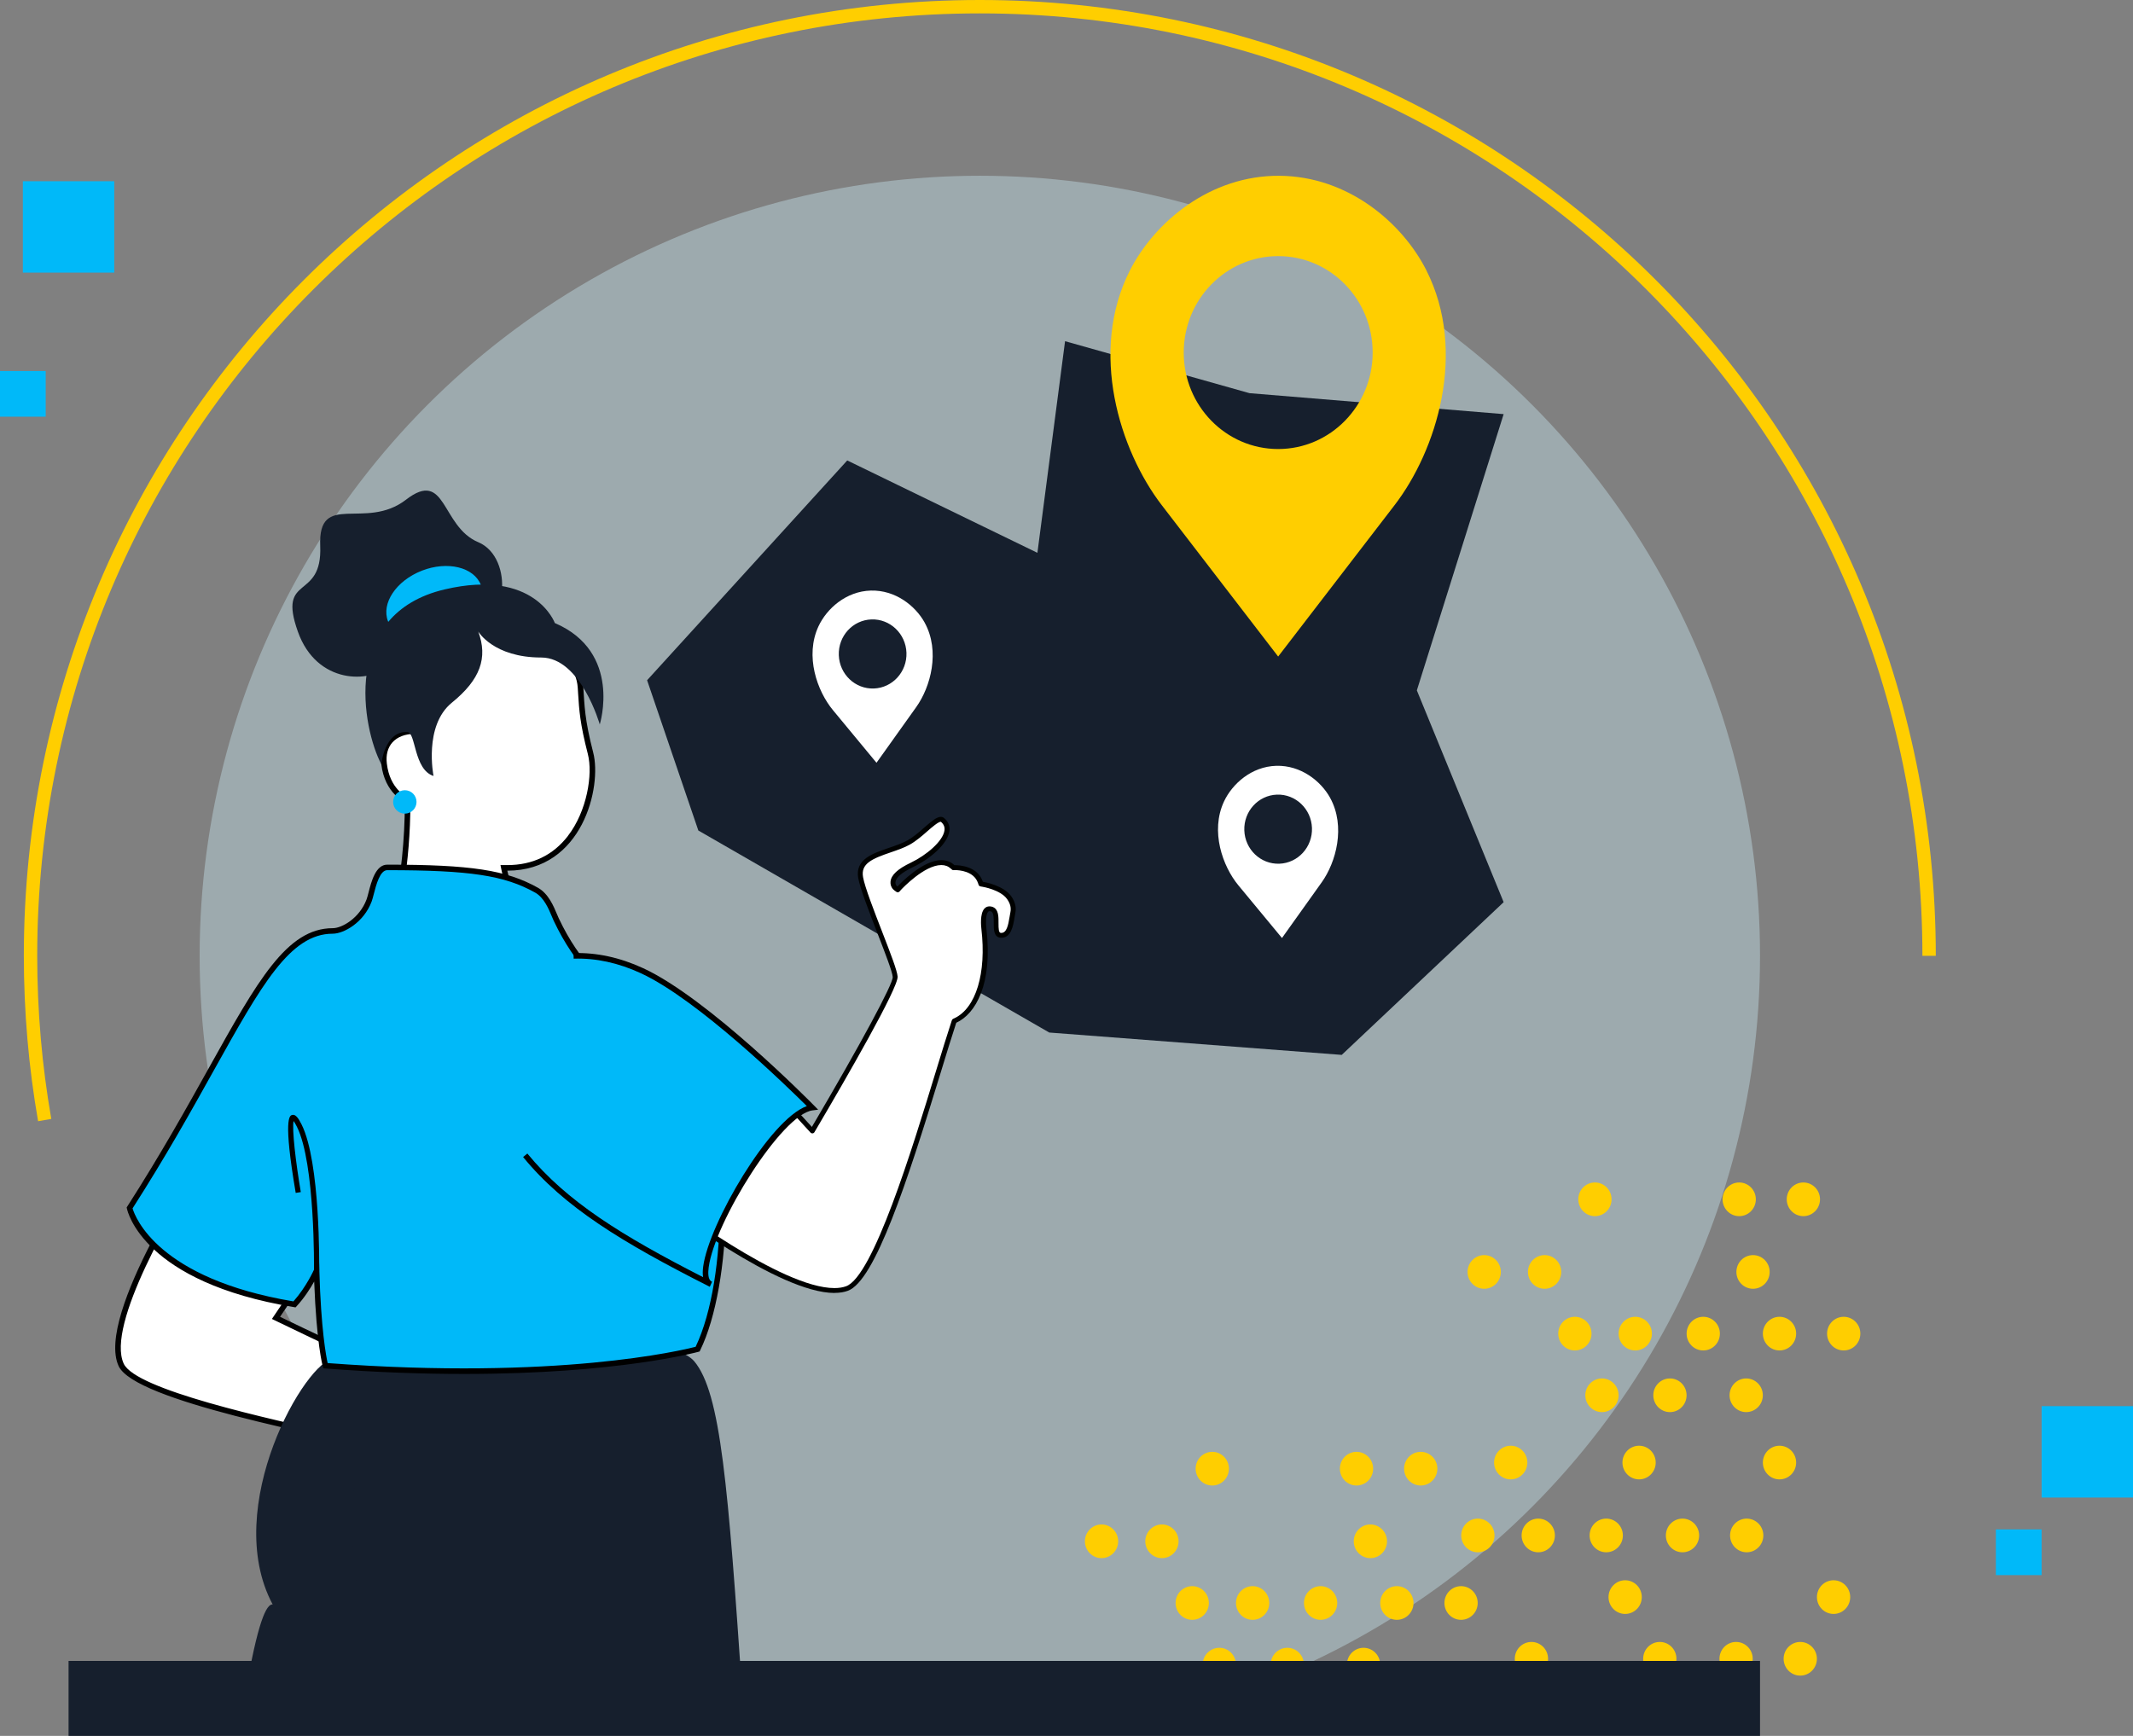 <?xml version="1.0" encoding="UTF-8"?>
<svg id="Calque_2" data-name="Calque 2" xmlns="http://www.w3.org/2000/svg" viewBox="0 0 637.2 518.65">
  <rect x="0" y="0" width="637.2" height="518.65" fill="#808080" stroke="none"/>
  <defs>
    <style>
      .cls-1 {
        fill: #ffce00;
      }

      .cls-2 {
        fill: none;
        stroke: #ffce00;
        stroke-miterlimit: 10;
        stroke-width: 4px;
      }

      .cls-3 {
        fill: #d2f5ff;
        opacity: .36;
      }

      .cls-4 {
        fill: #161f2d;
      }

      .cls-5 {
        fill: #fff;
      }

      .cls-6 {
        fill: #000100;
      }

      .cls-7 {
        fill: #00b9f9;
      }
    </style>
  </defs>
  <g id="Calque_1-2" data-name="Calque 1">
    <circle class="cls-3" cx="292.71" cy="285.58" r="233.07"/>
    <path class="cls-2" d="M13.35,334.65c-2.78-15.94-4.23-32.33-4.23-49.07C9.13,128.96,136.09,2,292.71,2s283.58,126.96,283.58,283.58"/>
    <g>
      <ellipse class="cls-1" cx="476.46" cy="358.33" rx="4.97" ry="5.03"/>
      <ellipse class="cls-1" cx="519.56" cy="358.33" rx="4.97" ry="5.03"/>
      <ellipse class="cls-1" cx="538.73" cy="358.33" rx="4.97" ry="5.03"/>
      <ellipse class="cls-1" cx="443.38" cy="380.03" rx="4.97" ry="5.03"/>
      <ellipse class="cls-1" cx="461.42" cy="380.03" rx="4.97" ry="5.03"/>
      <ellipse class="cls-1" cx="523.69" cy="380.03" rx="4.97" ry="5.03"/>
      <ellipse class="cls-1" cx="470.47" cy="398.46" rx="4.97" ry="5.03"/>
      <ellipse class="cls-1" cx="488.51" cy="398.46" rx="4.97" ry="5.03"/>
      <ellipse class="cls-1" cx="508.82" cy="398.46" rx="4.97" ry="5.03"/>
      <ellipse class="cls-1" cx="531.6" cy="398.46" rx="4.97" ry="5.03"/>
      <ellipse class="cls-1" cx="550.78" cy="398.46" rx="4.97" ry="5.03"/>
      <ellipse class="cls-1" cx="478.56" cy="416.88" rx="4.97" ry="5.03"/>
      <ellipse class="cls-1" cx="498.87" cy="416.88" rx="4.97" ry="5.03"/>
      <ellipse class="cls-1" cx="521.65" cy="416.88" rx="4.97" ry="5.03"/>
      <ellipse class="cls-1" cx="451.3" cy="436.98" rx="4.97" ry="5.03"/>
      <ellipse class="cls-1" cx="489.65" cy="436.98" rx="4.97" ry="5.03"/>
      <ellipse class="cls-1" cx="531.6" cy="436.98" rx="4.97" ry="5.03"/>
      <ellipse class="cls-1" cx="441.49" cy="458.76" rx="4.97" ry="5.03"/>
      <ellipse class="cls-1" cx="459.53" cy="458.76" rx="4.97" ry="5.03"/>
      <ellipse class="cls-1" cx="479.84" cy="458.76" rx="4.97" ry="5.03"/>
      <ellipse class="cls-1" cx="502.62" cy="458.76" rx="4.97" ry="5.03"/>
      <ellipse class="cls-1" cx="521.8" cy="458.76" rx="4.97" ry="5.03"/>
      <ellipse class="cls-1" cx="485.49" cy="477.18" rx="4.97" ry="5.03"/>
      <ellipse class="cls-1" cx="547.75" cy="477.18" rx="4.97" ry="5.03"/>
      <ellipse class="cls-1" cx="457.49" cy="495.61" rx="4.97" ry="5.03"/>
      <ellipse class="cls-1" cx="495.84" cy="495.61" rx="4.97" ry="5.03"/>
      <ellipse class="cls-1" cx="518.63" cy="495.61" rx="4.97" ry="5.03"/>
      <ellipse class="cls-1" cx="537.8" cy="495.61" rx="4.97" ry="5.03"/>
    </g>
    <g>
      <ellipse class="cls-1" cx="362.15" cy="438.81" rx="4.97" ry="5.03"/>
      <ellipse class="cls-1" cx="405.24" cy="438.81" rx="4.97" ry="5.03"/>
      <ellipse class="cls-1" cx="424.42" cy="438.81" rx="4.97" ry="5.03"/>
      <ellipse class="cls-1" cx="329.07" cy="460.51" rx="4.97" ry="5.03"/>
      <ellipse class="cls-1" cx="347.11" cy="460.51" rx="4.97" ry="5.03"/>
      <ellipse class="cls-1" cx="409.38" cy="460.51" rx="4.97" ry="5.03"/>
      <ellipse class="cls-1" cx="356.16" cy="478.94" rx="4.97" ry="5.03"/>
      <ellipse class="cls-1" cx="374.2" cy="478.94" rx="4.97" ry="5.03"/>
      <ellipse class="cls-1" cx="394.51" cy="478.94" rx="4.97" ry="5.03"/>
      <ellipse class="cls-1" cx="417.29" cy="478.94" rx="4.97" ry="5.03"/>
      <ellipse class="cls-1" cx="436.47" cy="478.94" rx="4.97" ry="5.03"/>
      <ellipse class="cls-1" cx="364.25" cy="497.36" rx="4.97" ry="5.03"/>
      <ellipse class="cls-1" cx="384.56" cy="497.36" rx="4.97" ry="5.03"/>
      <ellipse class="cls-1" cx="407.34" cy="497.36" rx="4.97" ry="5.03"/>
    </g>
    <polygon class="cls-4" points="193.31 203.24 253.1 137.57 309.91 165.17 318.17 101.94 373.26 117.47 449.19 123.73 423.26 206.27 449.19 269.55 400.82 315.18 313.45 308.5 208.62 248.14 193.31 203.24"/>
    <g>
      <g>
        <path class="cls-5" d="M146.87,440.76c.44-.06.9-.11,1.35-.17-.44-.02-.9.03-1.35.17Z"/>
        <path d="M146.87,440.76c.44-.06.9-.11,1.35-.17-.06,0-.14,0-.21,0-.37,0-.75.06-1.14.18Z"/>
      </g>
      <g>
        <path class="cls-5" d="M174.82,420.3c-1.48-1.45-3.15-3.07-4.34-4.86-1.03-1.55-1.88-3.5-2.69-5.38-1.84-4.24-3.58-8.25-7.25-8.25-.5,0-1.04.07-1.6.21-2.94.76-9.84,4.09-15.92,7.03-5.97,2.88-11.12,5.36-13.09,5.65h0c-4.27,0-42.3-18.42-46.62-20.52l-.85-.42,18.7-27.72-40.57-19.38c-3.62,5.5-30.74,47.36-24.38,61.13,3.77,8.14,41.44,16.44,66.38,21.93,5.99,1.32,11.35,2.5,15.52,3.51l.35.09.18.31c2.56,4.56,8.85,6.89,18.67,6.89,2.86,0,6.05-.21,9.33-.58.41-.13.84-.19,1.36-.19h.13c1.05-.14,2.12-.28,3.01-.39l.24-.09h.19l.49.05.25.29c.34.4.31.95.25,1.4-.11.67-.58,1.08-1.25,1.08-.39,0-.8-.13-1.27-.29-.56-.18-1.18-.38-1.7-.41l-1.21.14c-.43.13-.8.34-1.17.65-.79.69-1.11,1.31-.94,1.84.51,1.68,4.84,3.09,7.02,3.37.32.04.63.06.93.06,6.05,0,6.88-8.87,6.89-8.96l.04-.51.46-.19c4.44-1.89,3.82-7.78,3.79-8.03l-.04-.33.2-.27c1.86-2.39,1.21-5.65-1.92-9.69-2.46-3.18-5.6-5.62-5.64-5.65l-.59-.46.39-.64c.06-.09.65-.97,1.84-.97,1.68,0,3.5,1.72,5.55,5.26,2.71,4.65,7.55,9.58,11.22,9.58,1.17,0,2.11-.51,2.9-1.57.68-.94-1.21-2.78-3.22-4.74Z"/>
        <path d="M171.17,414.99c-3.27-4.9-4.57-14.01-10.63-14.01-.56,0-1.16.07-1.81.24-5.78,1.47-25.36,12.13-28.67,12.64-.04,0-.08,0-.13,0-4.21,0-46.27-20.43-46.27-20.43l18.71-27.72-42.09-20.12s-31.9,47.28-24.84,62.56c4.85,10.49,60.36,20.52,82.45,25.9,2.29,4.08,7.84,7.31,19.39,7.31,2.82,0,6-.19,9.58-.61.39-.12.77-.18,1.14-.18.07,0,.15,0,.21,0,1.05-.13,2.14-.28,3.26-.46,0,0,.03,0,.07,0,.1,0,.27.09.16.79-.04.27-.19.38-.43.38-.6,0-1.74-.63-3.07-.7-.46.06-.91.11-1.35.17-.48.15-.98.4-1.47.82-4.42,3.85,3.85,6.32,6.52,6.66.36.04.71.06,1.03.06,6.9,0,7.71-9.72,7.71-9.72,5.08-2.16,4.29-8.89,4.29-8.89,5.11-6.62-7.71-16.5-7.71-16.5,0,0,.36-.59,1.14-.59.96,0,2.54.89,4.84,4.85,2.86,4.93,7.93,10,11.93,10,1.35,0,2.58-.57,3.56-1.92,1.79-2.46-4.53-6.04-7.53-10.54ZM175.15,425.79c-2.9,0-7.51-4.03-10.5-9.17-2.24-3.87-4.24-5.67-6.27-5.67-1.25,0-2.16.73-2.54,1.37l-.79,1.27,1.18.91c2.1,1.62,7.68,6.76,8.23,11.03.16,1.2-.11,2.24-.82,3.14l-.41.54.08.67c.02.21.57,5.53-3.29,7.17l-.92.39-.09.99c0,.09-.74,8.2-6.05,8.2-.26,0-.53-.01-.81-.05-2.45-.32-6.03-1.76-6.34-2.79-.04-.14.19-.52.69-.97.24-.21.48-.35.75-.46l.41-.04.63-.08c.51.05,1.03.21,1.5.36.52.16,1,.33,1.52.33,1.07,0,1.91-.73,2.07-1.79.09-.57.13-1.4-.44-2.06-.34-.4-.85-.63-1.37-.63h-.44s-.13.06-.13.06c-.98.16-1.92.29-2.86.4h-.12c-.5,0-1,.07-1.47.2-3.35.39-6.46.58-9.25.58-9.37,0-15.57-2.23-17.95-6.47l-.36-.63-.7-.17c-4.18-1.01-9.44-2.18-15.53-3.52-23.26-5.12-62.21-13.7-65.8-21.47-5.31-11.48,14.75-45.9,23.91-59.73l39.07,18.66-17.64,26.13-1.07,1.58,1.72.83c7.09,3.44,42.62,20.6,46.99,20.6h.26s.13-.03.13-.03c1.73-.27,6.09-2.35,13.05-5.7,6.05-2.93,12.92-6.24,15.77-6.97.5-.13.96-.19,1.4-.19,2.91,0,4.46,3.07,6.48,7.75.83,1.93,1.69,3.91,2.77,5.53,1.24,1.85,2.95,3.52,4.46,4.98,1.16,1.13,3.1,3.03,3.12,3.65-.63.84-1.33,1.24-2.23,1.24Z"/>
      </g>
    </g>
    <path class="cls-4" d="M193.97,402.14c-5.68-9.39-86.02,3.45-94.07,3.71-8.42.27-33.99,44.41-18.45,73.52-1.82-.19-4.48,4.94-8.25,27.39h110.56c.98-75.92,12.57-100.73,10.2-104.62Z"/>
    <path class="cls-4" d="M121.41,402.14c-31.26,40.01-7.33,104.62-7.33,104.62h107.72c-4.31-62.63-6.44-90.61-14.43-100.06-8.38-9.92-79.07-13.38-85.96-4.56Z"/>
    <g>
      <path class="cls-5" d="M173.55,207.26l-.12-1.89c-.85-12.2-17.77-19.68-29.53-19.68-4.04,0-7.49.81-9.96,2.34-10.86,6.72-9.24,29.3-9.22,29.52l.07.9h-.9c-3.07,0-5.66,1.01-7.29,2.84-1.55,1.74-2.2,4.14-1.87,6.94.96,8.17,6.3,10.51,6.52,10.6l.51.21v.55c0,20.36-3.83,35.19-4.99,39.2h41.35c-5.6-10.12-7.31-18.14-7.39-18.5l-.21-.99h1.03c7.81,0,14.11-3.03,18.75-9.02,6.53-8.43,7.51-19.8,6.12-25.19-2.31-8.97-2.57-13.08-2.87-17.83Z"/>
      <path d="M174.26,205.31c-.85-12.38-17.45-20.44-30.36-20.44-4.02,0-7.68.78-10.4,2.46-11.42,7.08-9.61,30.3-9.61,30.3-6.53,0-10.74,4.22-9.98,10.7,1.04,8.81,7.03,11.27,7.03,11.27,0,24.01-5.28,40.03-5.28,40.03h43.89c-6.17-10.7-8-19.49-8-19.49,22.59,0,28.27-25.19,25.67-35.25-2.59-10.05-2.59-13.95-2.97-19.57ZM169.65,249.78c-4.47,5.77-10.56,8.69-18.1,8.69h-2.04l.41,1.99c.07.34,1.68,7.86,6.81,17.5h-38.85c1.43-5.18,4.72-19.18,4.72-38.38l-.02-1.1-1-.43c-.21-.09-5.12-2.29-6.02-9.93-.31-2.56.27-4.74,1.66-6.3,1.47-1.65,3.84-2.56,6.67-2.56h1.79l-.14-1.78c-.02-.23-1.62-22.3,8.83-28.76,2.34-1.45,5.63-2.21,9.52-2.21,12.93,0,27.95,8.09,28.7,18.91l.12,1.88c.3,4.8.56,8.94,2.9,17.99,1.56,6.05-.28,17.13-5.97,24.48Z"/>
    </g>
    <path class="cls-4" d="M142.85,161.99c-11.15-4.71-9.46-22.05-21.58-12.68-12.14,9.37-26.29-2.78-25.61,13.81.68,16.61-12.9,8.14-6.67,25.61,5.65,15.89,21.75,15.4,27.04,10.19,5.3-5.21,13.64-17.2,24.45-13.57,10.82,3.64,13.52-18.66,2.37-23.37Z"/>
    <path class="cls-7" d="M126.02,170.51c-7.66,3-12.19,9.75-10.11,15.11,2.09,5.35,10,7.27,17.66,4.29,7.67-3,12.19-9.76,10.1-15.11-2.09-5.36-9.99-7.27-17.66-4.29Z"/>
    <path class="cls-4" d="M165.75,186.15s-5.93-16.35-32.86-10.06c-31.25,7.29-24.6,41.66-18.98,52.24,0,0,1.03-10.16,7.86-9.59,2.46.2,1.86,11.24,7.74,13.1,0,0-3.02-15,5.48-21.9,8.5-6.89,10.8-13.41,7.88-21.25,0,0,4.54,7.76,18.81,7.76,11.81,0,17.49,19.99,17.49,19.99,0,0,6.79-21.63-13.42-30.29Z"/>
    <path class="cls-7" d="M120.94,236.1c-1.94,0-3.5,1.57-3.5,3.5s1.57,3.5,3.5,3.5,3.49-1.57,3.49-3.5-1.56-3.5-3.49-3.5Z"/>
    <path class="cls-7" d="M166.18,274.75c-.95-2.01-2.41-6.84-5.9-8.78-9.79-5.48-21.06-6.81-44.6-6.81-3.6,0-4.53,7.53-5.43,9.91-2.18,5.78-7.67,9.08-10.87,9.08-19.36,0-29.09,33.53-60.67,82.75,0,0,4.28,21.42,49.26,28.82,4.17-4.55,6.6-10.05,6.6-10.05.61,21.12,2.64,28.37,2.64,28.37,73.9,5.62,111.18-4.95,111.18-4.95,9.73-19.86,10.38-65.56-.42-81.49-14.53-21.45-30.25-22.4-41.81-46.85Z"/>
    <path d="M188.93,300.67c-8.05-6.61-15.65-12.85-22-26.28-.16-.33-.33-.73-.52-1.2-1.03-2.46-2.58-6.19-5.71-7.95-9.46-5.29-19.99-6.9-45.01-6.9-3.45,0-4.75,5.01-5.6,8.35-.22.85-.41,1.59-.6,2.08-2.07,5.5-7.28,8.55-10.09,8.55-13.72,0-22.48,15.72-36.99,41.74-6.75,12.11-14.41,25.85-24.38,41.4l-.19.28.07.33c.18.9,4.91,22.06,49.94,29.47l.44.08.31-.33c2.34-2.54,4.12-5.36,5.26-7.39.7,18.53,2.49,25.09,2.57,25.37l.16.56.58.04c15.38,1.18,29.21,1.64,41.46,1.64,46.02,0,69.71-6.53,70.02-6.62l.35-.1.16-.33c9.59-19.57,10.96-65.45-.48-82.32-6.52-9.62-13.24-15.13-19.74-20.47ZM207.82,402.39c-3.98,1.03-41.2,10.03-109.94,4.87-.46-2.06-1.98-10.04-2.48-27.62l-.11-3.68-1.48,3.37c-.02.06-2.29,5.16-6.15,9.5-40.46-6.79-47.28-25.18-48.06-27.79,9.91-15.47,17.53-29.12,24.24-41.17,14.22-25.5,22.79-40.9,35.54-40.9,3.36,0,9.28-3.35,11.64-9.61.2-.54.41-1.34.65-2.26.68-2.66,1.84-7.11,4-7.11,24.7,0,35.02,1.56,44.2,6.7,2.63,1.47,4.05,4.88,4.99,7.14.21.48.38.92.55,1.27,6.51,13.77,14.25,20.12,22.45,26.85,6.42,5.26,13.05,10.69,19.43,20.11,10.11,14.92,10.37,59.73.52,80.33Z"/>
    <path d="M87.21,333.15c-.67.22-2.68.88,1.13,23.27l1.52-.25c-1.52-8.96-2.67-18.84-2.16-21.24.21.28.54.78,1,1.72,5.48,10.94,5.1,42.68,5.1,43h1.55c.01-1.3.38-32.42-5.26-43.69-.97-1.94-1.83-3.16-2.89-2.82Z"/>
    <g>
      <path class="cls-5" d="M293.53,264.2l-.49-.09-.16-.47c-1.4-4.19-6.51-4.42-7.68-4.42h-.35s-.26-.22-.26-.22c-.95-.86-2.05-1.28-3.37-1.28-5.56,0-12.46,7.51-12.53,7.59l-.5.55-.6-.45c-.11-.07-.95-.73-.83-1.94.16-1.67,2.02-3.33,5.69-5.08,4.69-2.24,9.94-6.58,10.43-10.2.17-1.25-.26-2.31-1.32-3.23-.15-.13-.3-.19-.5-.19-1.03,0-2.78,1.52-4.48,3.01-1.55,1.37-3.31,2.91-5.18,3.95-1.63.9-3.64,1.59-5.58,2.25-4.92,1.68-9.57,3.26-8.72,8.18.52,3,3.29,10.15,5.74,16.46,2.39,6.17,4.45,11.49,4.58,13.21.26,3.43-20.1,38.17-24.18,45.1l-.57.97-22.27-24.33-26.35,42.22c4.85,3.78,38.7,29.77,55.23,29.77,1.42,0,2.68-.2,3.75-.59,8.41-3.1,19.7-39.98,27.17-64.39,1.79-5.87,3.4-11.12,4.75-15.2l.11-.34.33-.15c6.12-2.83,10.3-12.43,8.52-27.49-.06-.53-.63-5.87,1.66-5.88,3.8-.02.44,7.66,3.37,7.93,2.98.27,3.13-4.37,3.64-6.75.36-1.69-.17-3.13-1.04-4.4-2.16-3.18-7.95-4.09-8-4.1Z"/>
      <path class="cls-6" d="M249.27,386.31c-16.53,0-49.28-24.93-55.68-29.93-.29-.23-.36-.65-.17-.96l26.35-42.21c.12-.2.33-.32.56-.34.24-.05.45.06.61.23l21.6,23.6.07-.12c14.56-24.73,24.23-42.68,24.08-44.68-.12-1.6-2.24-7.05-4.47-12.83-2.39-6.17-5.3-13.65-5.84-16.76-.96-5.53,4.2-7.28,9.19-8.99,2-.68,3.94-1.35,5.48-2.21,1.82-1.01,3.55-2.52,5.07-3.86,2.27-1.98,3.74-3.19,4.95-3.19.38,0,.71.12.99.38,1.23,1.05,1.76,2.36,1.55,3.86-.52,3.91-5.84,8.37-10.83,10.76-3.37,1.61-5.14,3.11-5.27,4.49-.09.83.48,1.25.51,1.27l.09.06.05-.06c.77-.83,7.46-7.83,13.07-7.83,1.51,0,2.78.48,3.86,1.47l.04.03h.06c1.6,0,6.88.35,8.4,4.91l.09.07c.36.06,6.2,1.05,8.48,4.41,1.13,1.66,1.5,3.28,1.15,4.96-.08.38-.15.83-.23,1.3-.41,2.51-1.03,6.27-4.19,6.03-2.04-.18-2.03-2.53-2.02-4.42,0-1.27,0-2.73-.53-3.26-.1-.11-.3-.25-.74-.25h0c-.18,0-.3.06-.43.21-.71.8-.69,3.4-.51,4.86,1.99,16.87-3.31,25.65-8.94,28.24l-.06.06c-1.3,3.94-2.85,8.99-4.74,15.18-9.95,32.49-19.53,61.89-27.62,64.86-1.14.43-2.49.64-4,.64ZM195.01,355.63c5.75,4.46,38.45,29.22,54.26,29.22,1.35,0,2.52-.19,3.5-.55,8.08-2.97,19.75-41.11,26.72-63.9,1.9-6.22,3.46-11.29,4.76-15.24l.11-.33c.06-.19.2-.35.38-.43l.33-.15c6.49-3,9.66-13.49,8.1-26.75-.09-.73-.47-4.47.88-6,.4-.46.92-.69,1.51-.7h.01c.73,0,1.32.24,1.77.68.96.96.96,2.66.95,4.3,0,1.74.04,2.9.69,2.95.06,0,.11,0,.16,0,1.55,0,2.04-2.18,2.46-4.81.08-.51.16-.97.24-1.37.27-1.29-.02-2.51-.93-3.84-1.98-2.9-7.45-3.77-7.5-3.78h-.02l-.49-.09c-.26-.05-.48-.23-.56-.48l-.16-.47c-1.21-3.65-5.66-3.93-6.99-3.93h-.33c-.14.09-.36-.04-.51-.17l-.26-.23c-.82-.75-1.74-1.1-2.88-1.1-5.08,0-11.71,7.04-11.99,7.34l-.49.55c-.24.29-.68.33-.98.1l-.6-.44c-.43-.29-1.25-1.23-1.12-2.61.19-1.97,2.12-3.77,6.1-5.67,4.58-2.19,9.59-6.39,10.02-9.64.13-1-.21-1.82-1.08-2.57h0c-.78,0-2.64,1.62-4.01,2.81-1.49,1.31-3.35,2.95-5.31,4.04-1.65.92-3.65,1.61-5.58,2.27-5.71,1.94-9.05,3.39-8.35,7.4.51,2.97,3.39,10.38,5.7,16.33,2.54,6.55,4.49,11.6,4.63,13.41.25,3.3-15.1,29.94-24.28,45.53l-.57.96c-.11.21-.32.33-.55.36-.24,0-.46-.06-.62-.24l-21.61-23.61-25.49,40.84Z"/>
    </g>
    <path class="cls-7" d="M191.82,290.05c-6.86-3.18-13.75-4.66-20.47-4.44-7.46.25-17.6,55.74-14.45,59.58,11.96,14.63,28.46,24.87,55.45,38.52-8.35-3.38,18.17-51.3,30.29-52.77,0,0-31.34-31.86-50.82-40.89Z"/>
    <path d="M192.17,289.29c-6.96-3.22-14.01-4.74-20.84-4.52l.05,1.66c6.62-.22,13.37,1.25,20.09,4.36,17.16,7.95,43.99,34.15,49.56,39.69-11.06,3.94-29.26,35.11-30.96,47.94-.16,1.23-.18,2.29-.03,3.17-24.28-12.4-40.78-22.63-52.5-36.94l-1.27,1.05c12.26,14.99,29.6,25.51,55.34,38.55.14.08.29.16.43.22l.69-1.51c-.09-.05-.19-.09-.28-.14-.98-.64-.95-2.6-.74-4.17,1.79-13.59,21.9-45.78,31.03-46.89l1.67-.21-1.18-1.2c-1.28-1.31-31.67-32.08-51.07-41.07Z"/>
    <path class="cls-1" d="M426.1,80.74c-7.27-14.31-23.47-28.07-43.88-28.22-20.65-.15-37.23,13.72-44.65,28.22-12.41,24.36-3.05,53.87,9.5,70.21,11.59,15.05,23.17,30.15,34.76,45.21,11.59-15.05,23.17-30.15,34.76-45.21,12.51-16.24,21.87-45.8,9.5-70.21ZM381.84,134.16c-15.61,0-28.22-12.92-28.22-28.82,0-15.94,12.65-28.82,28.22-28.82,15.61,0,28.22,12.92,28.22,28.82,0,15.89-12.65,28.82-28.22,28.82Z"/>
    <path class="cls-5" d="M397.35,238.36c-2.79-5.03-8.76-9.75-16.08-9.55-7.4.21-13.16,5.39-15.63,10.68-4.13,8.88-.4,19.33,4.3,25.02,4.34,5.24,8.69,10.5,13.03,15.75,3.96-5.54,7.91-11.1,11.87-16.64,4.27-5.98,7.24-16.68,2.5-25.27ZM382.19,258.06c-5.59.2-10.27-4.27-10.47-9.96s4.16-10.48,9.74-10.68,10.27,4.27,10.47,9.96c.2,5.69-4.16,10.48-9.74,10.68Z"/>
    <path class="cls-5" d="M276.22,186c-2.79-5.03-8.76-9.75-16.08-9.55-7.4.21-13.16,5.39-15.63,10.68-4.13,8.88-.4,19.33,4.3,25.02,4.34,5.24,8.69,10.5,13.03,15.75,3.96-5.54,7.91-11.1,11.87-16.64,4.27-5.98,7.24-16.68,2.5-25.27ZM261.05,205.71c-5.59.2-10.27-4.27-10.47-9.96-.2-5.71,4.16-10.48,9.74-10.68s10.27,4.27,10.47,9.96c.2,5.69-4.16,10.48-9.74,10.68Z"/>
    <rect class="cls-4" x="20.48" y="496.25" width="505.3" height="22.4"/>
    <rect class="cls-7" x="6.83" y="54.15" width="27.3" height="27.3"/>
    <rect class="cls-7" x="609.9" y="420.13" width="27.3" height="27.3"/>
    <rect class="cls-7" x="596.24" y="456.96" width="13.65" height="13.65"/>
    <rect class="cls-7" y="110.85" width="13.65" height="13.65"/>
  </g>
</svg>